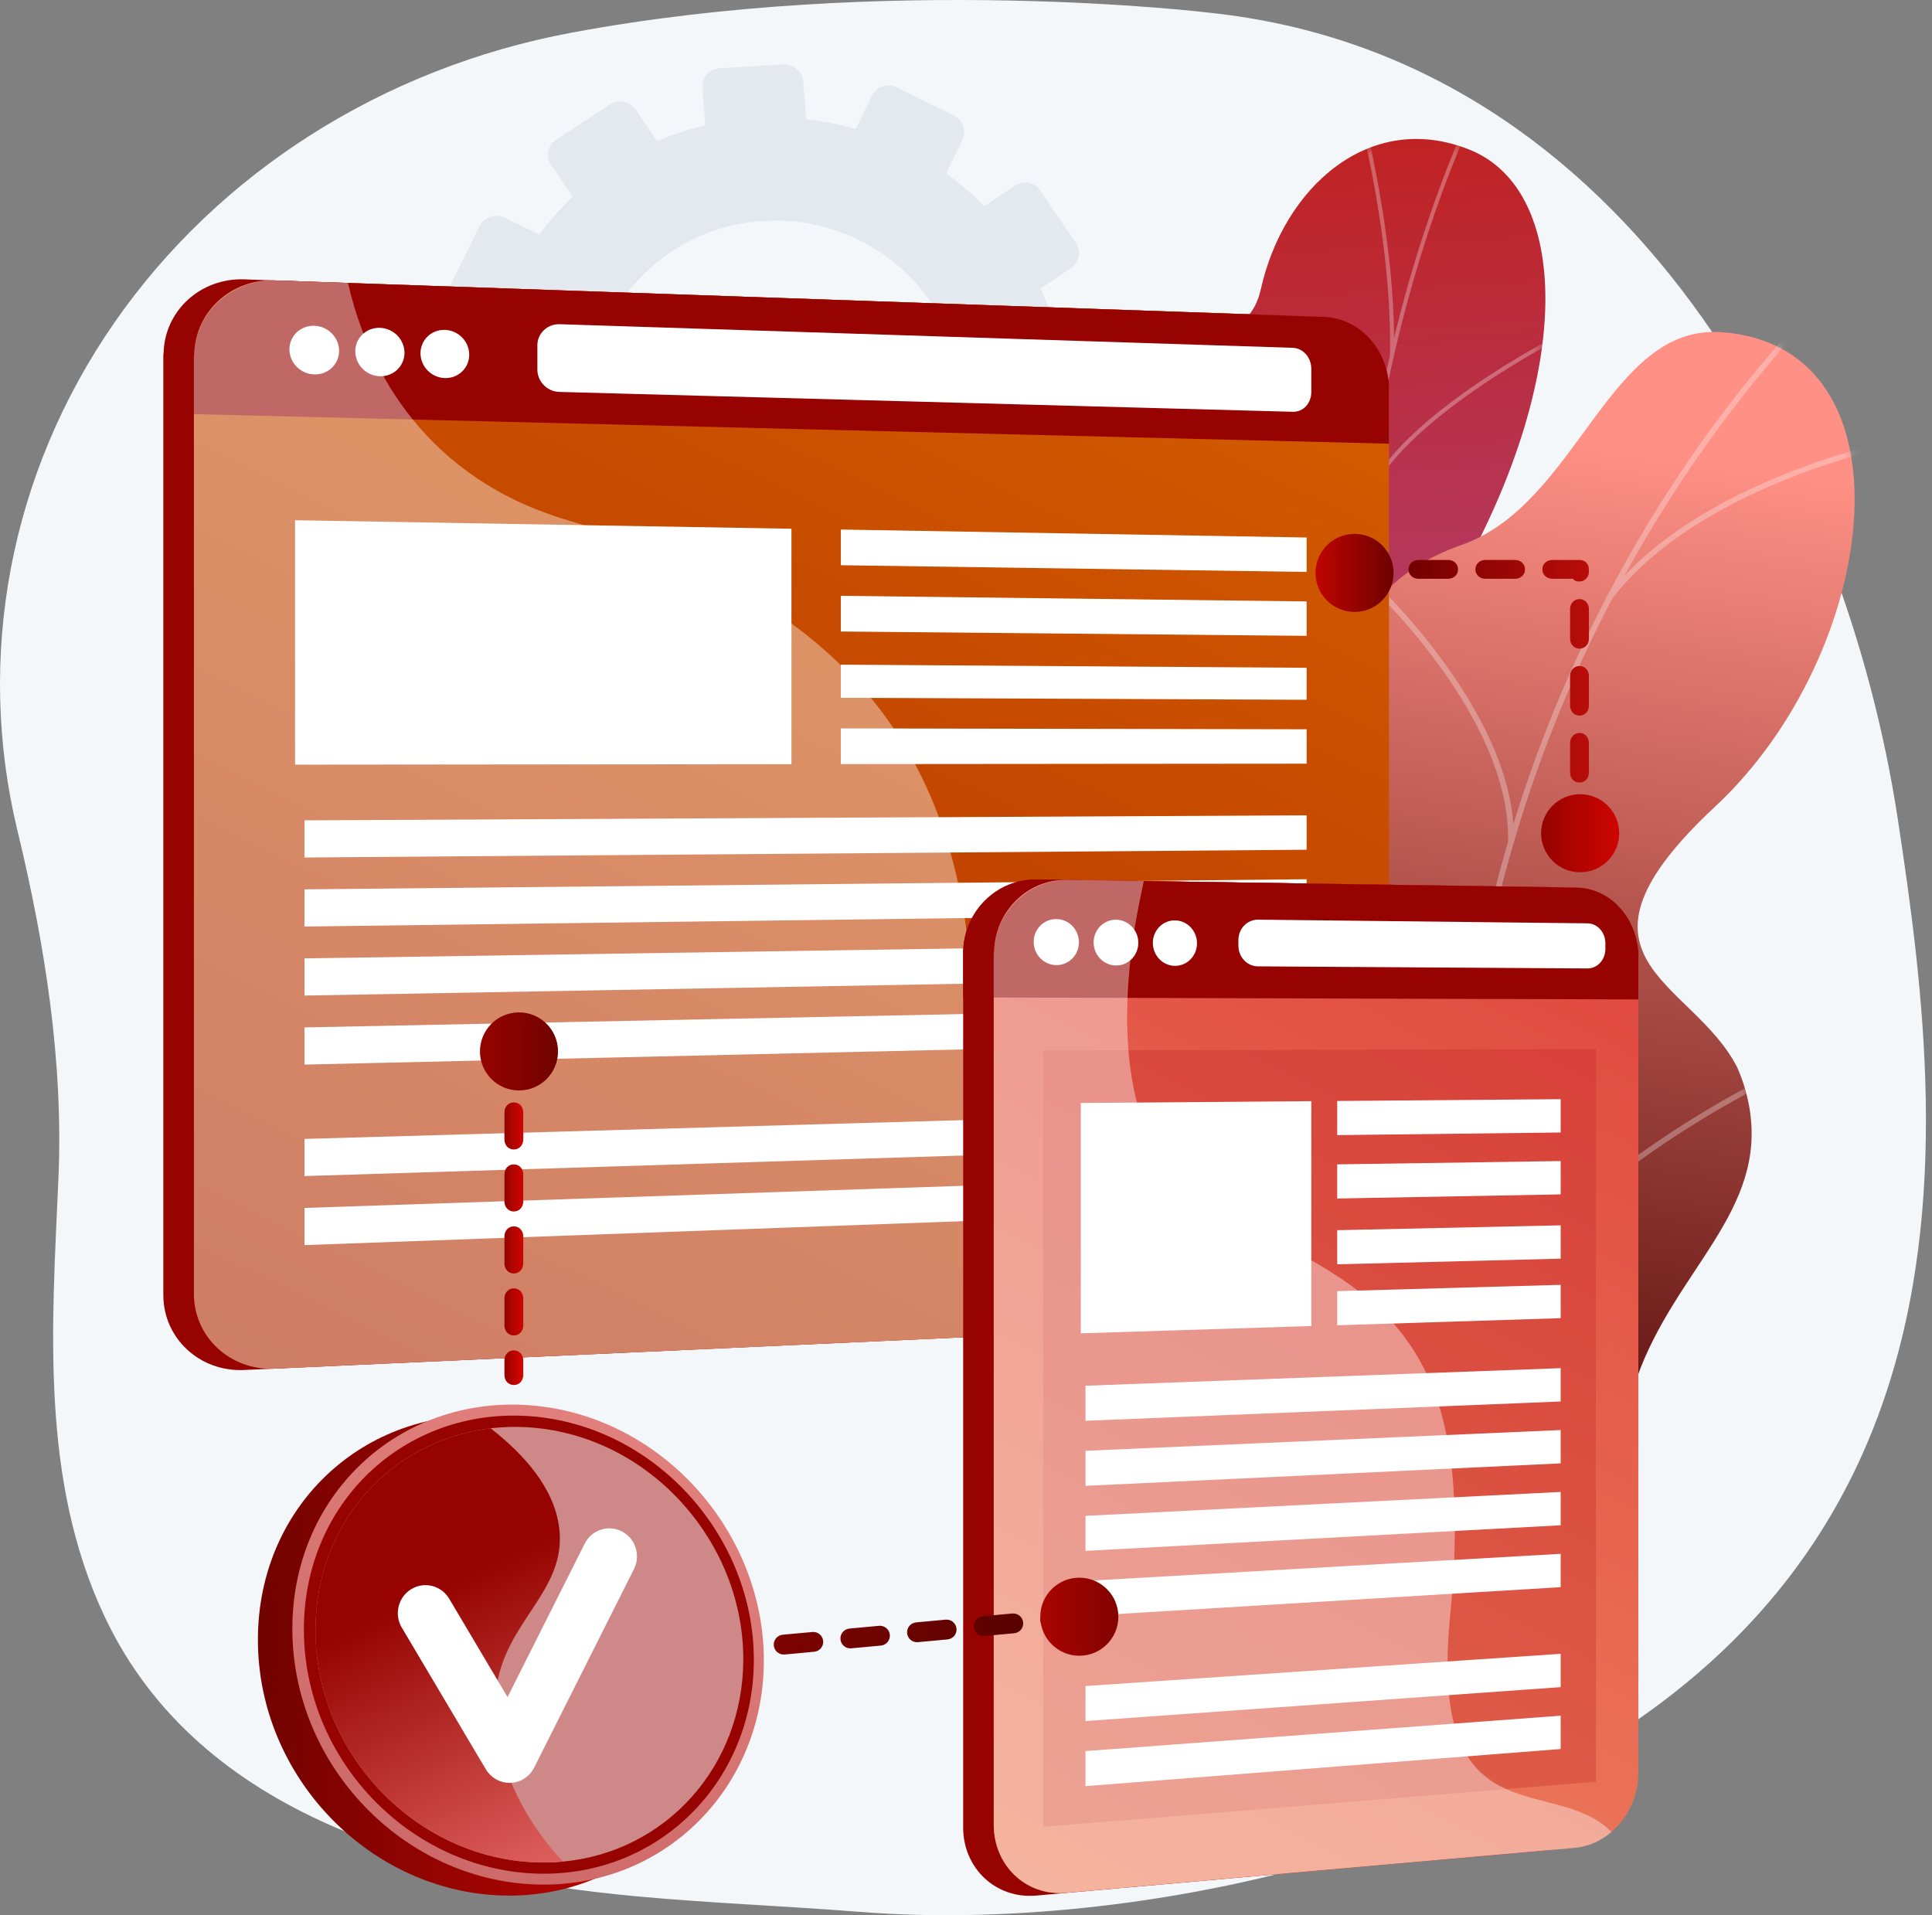 <svg width="230" height="228" viewBox="0 0 230 228" fill="none" xmlns="http://www.w3.org/2000/svg">
<rect x="0" y="0" width="230" height="228" fill="#808080" stroke="none"/>
<g id="Illustration">
<g id="Group">
<path id="Vector" d="M225.907 97.386C219.692 56.709 194.213 6.735 143.875 1.504C143.875 1.504 105.657 -3.144 67.981 3.901C45.621 8.083 26.015 20.53 13.608 38.421C1.202 56.311 -2.942 78.126 2.087 98.924C5.354 112.432 7.561 126.412 6.955 140.292C6.191 157.798 4.753 176.204 12.491 192.528C23.83 216.446 51.496 223.491 75.636 225.738C84.531 226.566 93.46 226.9 102.364 227.604C119.444 228.954 138.599 226.769 155.061 222.322C238.957 199.659 232.121 138.063 225.907 97.386Z" fill="#F4F7FA"/>
<path id="Vector_2" opacity="0.3" d="M130.237 39.681L125.869 39.976C125.368 38.027 124.709 36.144 123.892 34.349L127.516 31.917C128.505 31.253 128.759 29.911 128.083 28.917L123.857 22.698C123.18 21.703 121.828 21.432 120.836 22.094L117.163 24.545C115.769 23.116 114.254 21.806 112.633 20.632L114.57 16.656C115.092 15.583 114.635 14.281 113.549 13.747L106.744 10.398C105.653 9.862 104.344 10.297 103.819 11.371L101.869 15.36C99.961 14.805 97.988 14.416 95.968 14.192L95.629 9.719C95.537 8.518 94.48 7.602 93.267 7.674L85.66 8.122C84.441 8.194 83.527 9.229 83.618 10.433L83.959 14.92C81.978 15.388 80.064 16.016 78.239 16.802L75.673 13.061C74.981 12.052 73.597 11.775 72.581 12.443L66.215 16.623C65.195 17.293 64.931 18.656 65.626 19.666L68.2 23.407C66.738 24.788 65.403 26.295 64.206 27.908L60.087 25.918C58.972 25.379 57.631 25.825 57.093 26.914L53.723 33.732C53.184 34.824 53.653 36.144 54.771 36.681L58.86 38.643C58.302 40.559 57.92 42.543 57.708 44.574L53.181 44.879C51.942 44.963 51.012 46.015 51.104 47.23L51.681 54.828C51.773 56.042 52.852 56.956 54.091 56.869L58.581 56.553C59.088 58.546 59.761 60.468 60.596 62.299L56.903 64.764C55.877 65.449 55.612 66.82 56.31 67.826L60.675 74.111C61.372 75.115 62.766 75.372 63.788 74.686L67.453 72.227C68.891 73.683 70.457 75.01 72.129 76.195L70.213 80.114C69.678 81.209 70.145 82.521 71.255 83.044L78.186 86.308C79.293 86.829 80.621 86.365 81.153 85.272L83.043 81.39C84.999 81.932 87.021 82.297 89.086 82.492L89.412 86.783C89.503 87.987 90.565 88.886 91.782 88.79L99.377 88.191C100.589 88.095 101.497 87.044 101.405 85.843L101.081 81.565C103.079 81.058 105.005 80.39 106.836 79.561L109.261 83.084C109.942 84.075 111.304 84.327 112.302 83.646L118.531 79.399C119.525 78.721 119.781 77.37 119.102 76.381L116.67 72.836C118.11 71.431 119.425 69.905 120.595 68.274L124.482 70.139C125.563 70.659 126.861 70.205 127.38 69.127L130.624 62.394C131.142 61.318 130.688 60.024 129.609 59.503L125.715 57.622C126.245 55.723 126.607 53.76 126.798 51.751L131.13 51.446C132.322 51.362 133.215 50.329 133.125 49.138L132.559 41.691C132.469 40.501 131.43 39.601 130.237 39.681ZM90.864 26.3C103.105 25.523 113.718 34.688 114.635 46.768C115.552 58.847 106.433 69.373 94.201 70.283C81.895 71.198 71.114 62.045 70.187 49.833C69.26 37.62 78.548 27.082 90.864 26.3Z" fill="#BFC8D6"/>
<g id="Group_2">
<g id="Group_3">
<path id="Vector_3" d="M185.593 150.762C191.635 154.933 192.083 162.039 191.602 167.232C190.979 167.563 190.705 167.912 190.153 168.384C185.166 172.643 182.131 173.397 176.553 176.819C175.352 177.556 171.171 178.645 169.434 178.981L166.185 179.555C166.185 179.555 153.559 168.323 159.12 160.477C164.681 152.631 154.043 140.442 149.203 133.29C146.231 128.899 146.279 125.938 145.446 124.149C136.628 105.211 128.162 102.759 129.077 94.839C130.088 86.096 140.694 86.583 142.296 77.13C144.105 66.456 131.795 58.669 135.764 48.951C136.444 47.285 137.189 45.591 138.896 43.903C143.111 39.737 148.75 40.461 150.101 34.418C152.816 22.27 163.091 13.037 174.986 17.837C186.727 22.574 187.578 43.81 173.904 68.405C166.174 87.005 167.84 90.487 173.536 98.107C177.525 103.444 191.878 115.272 186.723 125.702C181.568 136.132 178.686 145.993 185.593 150.762Z" fill="url(#paint0_linear_2171_28948)"/>
<g id="Group_4" opacity="0.3">
<g id="Clip path group">
<mask id="mask0_2171_28948" style="mask-type:luminance" maskUnits="userSpaceOnUse" x="135" y="16" width="57" height="164">
<g id="SVGID_00000003075607888048033910000009893870671518820534_">
<path id="Vector_4" d="M190.504 173.816L166.931 179.813C166.931 179.813 153.559 168.323 159.12 160.477C164.681 152.631 154.043 140.442 149.203 133.29C136.071 113.886 161.056 103.177 146.365 76.883C142.457 69.89 132.455 57.887 135.764 48.951C139.534 38.77 148.363 42.19 150.101 34.418C152.816 22.27 163.091 13.037 174.986 17.837C186.727 22.574 187.578 43.81 173.904 68.405C166.174 87.005 167.84 90.487 173.536 98.107C177.526 103.444 191.878 115.272 186.723 125.702C181.568 136.132 178.686 145.993 185.593 150.762C196.103 158.018 190.504 173.816 190.504 173.816Z" fill="white"/>
</g>
</mask>
<g mask="url(#mask0_2171_28948)">
<g id="Group_5">
<path id="Vector_5" d="M179.689 175.451L179.239 175.624C178.259 173.149 177.304 170.639 176.4 168.166C169.708 149.852 165.108 131.537 162.728 113.728C160.711 98.638 160.256 83.701 161.375 69.33C162.274 57.772 164.193 46.517 167.076 35.877C169.103 28.398 171.582 21.296 174.445 14.771C174.944 13.634 175.521 12.495 176.078 11.393C176.821 9.924 177.59 8.406 178.179 6.882L178.629 7.019C178.031 8.564 177.258 10.093 176.51 11.571C175.955 12.667 175.381 13.801 174.887 14.927C172.033 21.431 169.561 28.511 167.54 35.97C164.664 46.584 162.75 57.812 161.852 69.342C160.736 83.684 161.19 98.592 163.203 113.653C165.58 131.431 170.173 149.717 176.854 168.003C177.756 170.473 178.71 172.979 179.689 175.451Z" fill="#FCFDFE"/>
<path id="Vector_6" d="M161.259 86.845L160.78 86.882C160.045 67.621 137.508 43.141 137.281 42.896L137.648 42.592C137.876 42.838 160.518 67.43 161.259 86.845Z" fill="#FCFDFE"/>
<path id="Vector_7" d="M168.354 140.342L167.88 140.43C165.747 127.465 183.268 107.407 183.445 107.206L183.809 107.484C183.633 107.684 166.254 127.579 168.354 140.342Z" fill="#FCFDFE"/>
<path id="Vector_8" d="M170.247 147.571L169.793 147.736C166.817 139.705 158.115 130.441 145.29 121.652C144.645 121.21 144.645 121.21 144.615 121.131L145.066 120.961L144.84 121.046L145.019 120.89C145.058 120.924 145.301 121.091 145.584 121.284C158.481 130.123 167.24 139.459 170.247 147.571Z" fill="#FCFDFE"/>
<path id="Vector_9" d="M177.97 170.907L177.491 170.945C177.089 161.473 188.389 151.728 188.503 151.63L188.816 151.958C188.704 152.053 177.577 161.652 177.97 170.907Z" fill="#FCFDFE"/>
<path id="Vector_10" d="M179.062 175.819C173.821 170.172 166.613 165.828 157.028 162.539L157.21 162.115C166.869 165.429 174.137 169.812 179.429 175.515L179.062 175.819Z" fill="#FCFDFE"/>
<path id="Vector_11" d="M165.95 42.258L165.471 42.27C165.699 31.513 163.285 20.274 162.492 16.581C162.3 15.688 162.233 15.373 162.231 15.258L162.71 15.228C162.713 15.316 162.823 15.826 162.962 16.474C163.758 20.178 166.179 31.453 165.95 42.258Z" fill="#FCFDFE"/>
<path id="Vector_12" d="M162.825 59.812L162.37 59.691C165.737 49.977 184.951 40.158 185.767 39.745L185.979 40.139C185.781 40.239 166.129 50.28 162.825 59.812Z" fill="#FCFDFE"/>
</g>
</g>
</g>
</g>
</g>
<path id="Vector_13" d="M190.135 176.322C188.814 176.693 188.49 190.076 181.343 183.332C179.558 181.647 175.497 174.925 166.066 178.519C164.236 179.217 162.405 179.915 160.575 180.612C157.312 177.216 154.865 173.411 159.682 169.548C167.163 163.549 161.18 149.362 156.651 145.361C151.046 140.409 138.25 128.616 149.668 119.173C159.172 111.311 166.934 108.039 161.895 94.494C156.856 80.949 160.917 69.458 174.026 64.858C187.82 60.017 191.461 38.572 204.931 39.546C228.403 41.244 223.823 77.712 204.21 95.995C184.597 114.277 201.438 116.526 206.817 127.08C207.261 128.088 207.871 129.685 208.234 131.707C210.465 144.155 199.43 151.122 194.876 164.009C188.664 181.585 192.361 175.698 190.135 176.322Z" fill="url(#paint1_linear_2171_28948)"/>
<g id="Group_6" opacity="0.3">
<g id="Clip path group_2">
<mask id="mask1_2171_28948" style="mask-type:luminance" maskUnits="userSpaceOnUse" x="145" y="39" width="76" height="145">
<g id="SVGID_00000101807726472644100360000003543226631064390053_">
<path id="Vector_14" d="M192.325 171.23L162.964 183.365C159.578 180.166 154.302 173.863 159.682 169.548C167.163 163.549 161.18 149.362 156.651 145.361C151.046 140.409 138.25 128.616 149.668 119.173C159.172 111.311 166.934 108.039 161.895 94.494C156.856 80.949 160.917 69.458 174.026 64.858C187.82 60.017 191.461 38.572 204.931 39.546C228.403 41.244 223.823 77.712 204.21 95.994C184.596 114.277 201.438 116.525 206.817 127.08C214.161 141.49 191.518 147.304 188.451 155.477C186.046 161.884 189.618 167.818 192.325 171.23Z" fill="white"/>
</g>
</mask>
<g mask="url(#mask1_2171_28948)">
<g id="Group_7">
<path id="Vector_15" d="M176.638 172.603L175.964 172.746C166.545 126.144 181.08 74.713 213.897 38.524L214.411 38.942C181.731 74.978 167.258 126.194 176.638 172.603Z" fill="#FCFDFE"/>
<path id="Vector_16" d="M173.803 146.709L173.168 146.975C165.716 129.83 144.286 122.998 144.07 122.931L144.301 122.309C144.52 122.377 166.234 129.294 173.803 146.709Z" fill="#FCFDFE"/>
<path id="Vector_17" d="M175.152 163.978L174.47 163.929C176.605 144.957 209.278 128.735 209.608 128.574L209.907 129.153C209.581 129.313 177.247 145.368 175.152 163.978Z" fill="#FCFDFE"/>
<path id="Vector_18" d="M180.217 100.137L179.531 100.143C179.873 85.05 162.625 69.259 162.451 69.101L162.931 68.621C163.108 68.781 180.566 84.765 180.217 100.137Z" fill="#FCFDFE"/>
<path id="Vector_19" d="M191.725 71.531L191.171 71.162C201.842 56.977 225.884 52.294 226.126 52.249L226.239 52.889C226 52.934 202.229 57.567 191.725 71.531Z" fill="#FCFDFE"/>
</g>
</g>
</g>
</g>
</g>
<g id="Group_8">
<path id="Vector_20" d="M162.292 45.739C161.995 41.338 158.721 37.763 154.471 37.615L154.291 37.608L29.297 33.265L29.073 33.257C23.884 33.077 19.609 36.975 19.476 42.009C19.474 42.089 19.444 42.169 19.444 42.249V49.357V154.17C19.444 159.32 23.774 163.335 29.045 163.095L154.238 157.401C158.697 157.198 162.272 153.19 162.272 148.493V52.878V46.394C162.271 46.173 162.308 45.956 162.292 45.739Z" fill="url(#paint2_linear_2171_28948)"/>
<g id="Group_9">
<g id="Group_10">
<g id="Group_11">
<path id="Vector_21" d="M165.352 46.483V148.385C165.352 153.073 161.808 157.065 157.366 157.267L32.662 162.936C27.413 163.174 23.085 159.171 23.085 154.032V42.354C23.085 42.274 23.125 42.195 23.128 42.115C23.26 37.092 27.517 33.203 32.684 33.383L157.38 37.715C161.613 37.862 165.041 41.436 165.354 45.829C165.37 46.046 165.352 46.263 165.352 46.483Z" fill="url(#paint3_linear_2171_28948)"/>
<path id="Vector_22" d="M165.352 46.483V52.821L23.085 49.3V42.354C23.085 42.274 23.125 42.195 23.128 42.115C23.267 37.092 27.744 33.211 32.909 33.391L157.572 37.722C161.804 37.869 165.058 41.437 165.354 45.829C165.37 46.046 165.352 46.263 165.352 46.483Z" fill="url(#paint4_linear_2171_28948)"/>
<g id="Group_12">
<path id="Vector_23" d="M156.11 46.645C156.11 47.993 155.177 49.058 153.899 49.023L66.573 46.657C65.139 46.618 63.973 45.426 63.973 43.995V41.103C63.973 39.672 65.19 38.548 66.624 38.595L153.875 41.406C155.153 41.447 156.11 42.574 156.11 43.922V46.645Z" fill="white"/>
<g id="Group_13">
<path id="Vector_24" d="M40.37 41.766C40.37 43.362 39.05 44.62 37.418 44.574C35.783 44.529 34.455 43.193 34.455 41.59C34.455 39.987 35.783 38.73 37.418 38.782C39.05 38.833 40.37 40.169 40.37 41.766Z" fill="white"/>
<path id="Vector_25" d="M48.153 41.996C48.153 43.586 46.845 44.837 45.229 44.792C43.61 44.747 42.295 43.417 42.295 41.823C42.295 40.228 43.61 38.976 45.229 39.027C46.845 39.078 48.153 40.408 48.153 41.996Z" fill="white"/>
<path id="Vector_26" d="M55.86 42.226C55.86 43.807 54.565 45.053 52.965 45.008C51.361 44.963 50.059 43.641 50.059 42.053C50.059 40.466 51.361 39.221 52.965 39.271C54.565 39.322 55.86 40.644 55.86 42.226Z" fill="white"/>
</g>
</g>
</g>
<g id="Group_14">
<path id="Vector_27" d="M94.219 90.976L35.127 91.031V61.934L94.219 62.946V90.976Z" fill="white"/>
<path id="Vector_28" d="M155.55 68.087L100.1 67.289V63.04L155.55 63.99V68.087Z" fill="white"/>
<path id="Vector_29" d="M155.55 75.697L100.1 75.18V70.931L155.55 71.599V75.697Z" fill="white"/>
<path id="Vector_30" d="M155.55 83.306L100.1 83.072V79.126L155.55 79.501V83.306Z" fill="white"/>
<path id="Vector_31" d="M155.55 90.915L100.1 90.963V86.714L155.55 86.818V90.915Z" fill="white"/>
<path id="Vector_32" d="M155.55 101.159L36.248 102.084V97.66L155.55 97.062V101.159Z" fill="white"/>
<path id="Vector_33" d="M155.55 108.769L36.248 110.301V105.877L155.55 104.671V108.769Z" fill="white"/>
<path id="Vector_34" d="M155.55 116.378L36.248 118.518V114.094L155.55 112.281V116.378Z" fill="white"/>
<path id="Vector_35" d="M155.55 123.988L36.248 126.736V122.311L155.55 119.89V123.988Z" fill="white"/>
<path id="Vector_36" d="M155.55 136.28L36.248 140.009V135.585L155.55 132.182V136.28Z" fill="white"/>
<path id="Vector_37" d="M155.55 143.889L36.248 148.227V143.802L155.55 139.792V143.889Z" fill="white"/>
</g>
</g>
<path id="Vector_38" opacity="0.4" d="M165.352 143.605V148.384C165.352 153.073 161.808 157.065 157.366 157.267L32.662 162.936C27.413 163.174 23.085 159.17 23.085 154.032V42.354C23.085 42.274 23.125 42.195 23.128 42.115C23.26 37.092 27.517 33.203 32.684 33.382L41.425 33.686C41.846 35.527 42.442 37.572 43.268 39.706C43.909 41.36 44.693 43.065 45.648 44.773C46.65 46.565 47.843 48.36 49.26 50.09C53.294 55.019 59.134 59.433 67.566 61.929C68.358 62.162 69.147 62.404 69.931 62.65C78.819 65.448 87.21 69.091 94.313 74.298C96.289 75.745 98.166 77.315 99.927 79.022C101.287 80.341 102.579 81.742 103.792 83.23C104.723 84.37 105.61 85.566 106.449 86.814C107.342 88.15 108.183 89.549 108.963 91.016C110.011 92.982 110.953 95.074 111.776 97.297C112.275 98.641 112.732 100.033 113.142 101.476C113.471 102.627 113.771 103.808 114.039 105.025C114.34 106.373 114.602 107.765 114.828 109.198C115.021 110.419 115.186 111.67 115.32 112.954C115.466 114.308 115.577 115.7 115.655 117.128C115.721 118.286 115.764 119.468 115.784 120.677C115.809 122.037 115.803 123.43 115.768 124.856C115.756 125.408 115.74 125.966 115.717 126.529C115.616 129.156 115.793 131.435 116.215 133.409C116.547 134.972 117.034 136.342 117.659 137.541C118.368 138.904 119.251 140.047 120.289 141C122.549 143.079 125.497 144.257 128.938 144.854C139.262 146.646 153.87 143.246 165.352 143.605Z" fill="white"/>
</g>
</g>
<g id="Group_15">
<g id="Group_16">
<g id="Group_17">
<path id="Vector_39" d="M191.677 114.09V211.326C191.677 214.127 190.472 216.731 188.482 218.392C187.24 219.432 185.83 220.129 184.193 220.274L123.348 225.664C118.573 226.087 114.663 222.429 114.663 217.565V113.514C114.663 113.438 114.663 113.293 114.665 113.218C114.786 108.46 118.668 104.626 123.368 104.697L184.196 105.61C188.253 105.67 191.456 109.136 191.756 113.389C191.771 113.599 191.677 113.876 191.677 114.09Z" fill="url(#paint5_linear_2171_28948)"/>
<path id="Vector_40" d="M191.677 114.09V118.974L114.663 118.74V113.514C114.663 113.438 114.663 113.294 114.665 113.218C114.792 108.46 118.875 104.629 123.573 104.7L184.38 105.612C188.435 105.673 191.472 109.136 191.756 113.389C191.771 113.599 191.677 113.876 191.677 114.09Z" fill="url(#paint6_linear_2171_28948)"/>
<path id="Vector_41" d="M188.037 112.924C188.037 114.228 187.068 115.278 185.852 115.27L146.405 115.024C145.097 115.015 144.068 113.911 144.068 112.555V111.876C144.068 110.52 145.104 109.432 146.411 109.447L185.865 109.887C187.081 109.9 188.037 110.968 188.037 112.271L188.037 112.924Z" fill="url(#paint7_linear_2171_28948)"/>
<g id="Group_18">
<path id="Vector_42" d="M124.773 112.145C124.773 113.659 123.564 114.88 122.069 114.87C120.57 114.861 119.353 113.62 119.353 112.098C119.353 110.576 120.57 109.356 122.069 109.372C123.564 109.389 124.773 110.63 124.773 112.145Z" fill="url(#paint8_linear_2171_28948)"/>
<path id="Vector_43" d="M131.889 112.206C131.889 113.712 130.694 114.925 129.218 114.915C127.737 114.906 126.534 113.672 126.534 112.16C126.534 110.647 127.737 109.435 129.218 109.451C130.694 109.467 131.889 110.7 131.889 112.206Z" fill="url(#paint9_linear_2171_28948)"/>
<path id="Vector_44" d="M138.918 112.267C138.918 113.763 137.738 114.969 136.28 114.96C134.817 114.95 133.629 113.724 133.629 112.221C133.629 110.718 134.817 109.512 136.28 109.528C137.738 109.544 138.918 110.77 138.918 112.267Z" fill="url(#paint10_linear_2171_28948)"/>
</g>
</g>
<path id="Vector_45" opacity="0.3" d="M186.636 212.4L120.824 217.778V125.06L186.636 124.902V212.4Z" fill="url(#paint11_linear_2171_28948)"/>
<g id="Group_19">
<path id="Vector_46" d="M153.31 157.956L125.584 158.828V131.328L153.31 131.113V157.956Z" fill="url(#paint12_linear_2171_28948)"/>
<path id="Vector_47" d="M182.435 134.864L155.27 135.172V131.095L182.435 130.884V134.864Z" fill="url(#paint13_linear_2171_28948)"/>
<path id="Vector_48" d="M182.435 142.255L155.27 142.743V138.666L182.435 138.275V142.255Z" fill="url(#paint14_linear_2171_28948)"/>
<path id="Vector_49" d="M182.435 149.931L155.27 150.605V146.529L182.435 145.951V149.931Z" fill="url(#paint15_linear_2171_28948)"/>
<path id="Vector_50" d="M182.435 157.038L155.27 157.885V153.809L182.435 153.058V157.038Z" fill="url(#paint16_linear_2171_28948)"/>
<path id="Vector_51" d="M182.436 166.987L125.865 169.278V165.094L182.436 163.008V166.987Z" fill="url(#paint17_linear_2171_28948)"/>
<path id="Vector_52" d="M182.436 174.379L125.865 177.048V172.864L182.436 170.399V174.379Z" fill="url(#paint18_linear_2171_28948)"/>
<path id="Vector_53" d="M182.436 181.77L125.865 184.818V180.634L182.436 177.79V181.77Z" fill="url(#paint19_linear_2171_28948)"/>
<path id="Vector_54" d="M182.436 189.161L125.865 192.587V188.404L182.436 185.181V189.161Z" fill="url(#paint20_linear_2171_28948)"/>
<path id="Vector_55" d="M182.436 201.1L125.865 205.139V200.955L182.436 197.121V201.1Z" fill="url(#paint21_linear_2171_28948)"/>
<path id="Vector_56" d="M182.436 208.492L125.865 212.908V208.725L182.436 204.512V208.492Z" fill="url(#paint22_linear_2171_28948)"/>
</g>
</g>
<g id="Group_20">
<g id="Group_21">
<path id="Vector_57" d="M195.038 114.113V211.042C195.038 213.835 193.79 216.44 191.813 218.096C190.578 219.132 189.094 219.837 187.466 219.981L126.89 225.338C122.145 225.759 118.303 222.099 118.303 217.25V113.542C118.303 113.467 118.35 113.322 118.352 113.247C118.472 108.504 122.317 104.682 126.988 104.752L187.472 105.659C191.505 105.72 194.754 109.174 195.052 113.415C195.066 113.624 195.038 113.9 195.038 114.113Z" fill="url(#paint23_linear_2171_28948)"/>
<path id="Vector_58" d="M195.038 114.113V118.982L118.303 118.752V113.542C118.303 113.467 118.35 113.322 118.352 113.247C118.478 108.504 122.523 104.685 127.192 104.755L187.655 105.662C191.687 105.722 194.77 109.174 195.052 113.414C195.066 113.624 195.038 113.9 195.038 114.113Z" fill="url(#paint24_linear_2171_28948)"/>
<path id="Vector_59" d="M191.117 112.952C191.117 114.252 190.188 115.299 188.978 115.291L149.753 115.043C148.454 115.035 147.429 113.931 147.429 112.579V111.902C147.429 110.55 148.48 109.468 149.78 109.482L188.981 109.921C190.19 109.935 191.117 111 191.117 112.3V112.952Z" fill="white"/>
<g id="Group_22">
<path id="Vector_60" d="M128.443 112.176C128.443 113.686 127.242 114.903 125.756 114.894C124.267 114.884 123.057 113.647 123.057 112.13C123.057 110.613 124.267 109.396 125.756 109.413C127.242 109.429 128.443 110.666 128.443 112.176Z" fill="white"/>
<path id="Vector_61" d="M135.515 112.237C135.515 113.738 134.328 114.947 132.86 114.938C131.389 114.929 130.194 113.699 130.194 112.191C130.194 110.684 131.389 109.474 132.86 109.491C134.328 109.507 135.515 110.736 135.515 112.237Z" fill="white"/>
<path id="Vector_62" d="M142.501 112.297C142.501 113.789 141.328 114.991 139.878 114.982C138.425 114.973 137.244 113.751 137.244 112.252C137.244 110.753 138.425 109.552 139.878 109.568C141.328 109.583 142.501 110.806 142.501 112.297Z" fill="white"/>
</g>
</g>
<path id="Vector_63" opacity="0.3" d="M189.997 212.112L124.184 217.487V125.052L189.997 124.891V212.112Z" fill="url(#paint25_linear_2171_28948)"/>
<g id="Group_23">
<path id="Vector_64" d="M156.11 157.859L128.665 158.73V131.308L156.11 131.089V157.859Z" fill="white"/>
<path id="Vector_65" d="M185.796 134.821L159.191 135.132V131.069L185.796 130.854V134.821Z" fill="white"/>
<path id="Vector_66" d="M185.796 142.189L159.191 142.679V138.615L185.796 138.222V142.189Z" fill="white"/>
<path id="Vector_67" d="M185.796 149.84L159.191 150.515V146.452L185.796 145.873V149.84Z" fill="white"/>
<path id="Vector_68" d="M185.796 156.925L159.191 157.771V153.708L185.796 152.957V156.925Z" fill="white"/>
<path id="Vector_69" d="M185.796 166.843L129.225 169.139V164.968L185.796 162.875V166.843Z" fill="white"/>
<path id="Vector_70" d="M185.796 174.21L129.225 176.884V172.714L185.796 170.243V174.21Z" fill="white"/>
<path id="Vector_71" d="M185.796 181.578L129.225 184.63V180.459L185.796 177.611V181.578Z" fill="white"/>
<path id="Vector_72" d="M185.796 188.946L129.225 192.376V188.205L185.796 184.979V188.946Z" fill="white"/>
<path id="Vector_73" d="M185.796 200.848L129.225 204.888V200.718L185.796 196.881V200.848Z" fill="white"/>
<path id="Vector_74" d="M185.796 208.215L129.225 212.634V208.463L185.796 204.248V208.215Z" fill="white"/>
</g>
</g>
<path id="Vector_75" opacity="0.4" d="M191.857 218.096C190.621 219.132 189.115 219.837 187.487 219.981L126.901 225.338C122.156 225.759 118.303 222.099 118.303 217.25V113.542C118.303 113.467 118.35 113.322 118.352 113.247C118.472 108.504 122.317 104.682 126.988 104.752L136.167 104.89C135.801 106.662 135.403 108.454 135.054 110.641C134.873 111.777 134.711 113.017 134.573 114.269C134.412 115.72 134.293 117.253 134.228 118.804C134.148 120.832 134.167 122.926 134.334 125.001C134.507 127.168 134.841 129.325 135.388 131.391C136.872 137.004 139.919 141.946 145.551 144.666C149.516 146.581 153.163 148.331 156.415 150.206C158.34 151.316 160.13 152.473 161.764 153.738C163.3 154.922 164.701 156.205 165.955 157.633C167.46 159.349 168.756 161.277 169.817 163.51C170.396 164.727 170.905 166.034 171.339 167.447C171.667 168.506 171.952 169.621 172.192 170.804C172.449 172.048 172.657 173.366 172.815 174.765C172.947 175.901 173.043 177.093 173.107 178.339C173.171 179.606 173.201 180.932 173.193 182.321C173.189 183.412 173.163 184.544 173.114 185.714C173.06 186.997 172.977 188.33 172.87 189.716C172.802 190.566 172.725 191.436 172.637 192.327C172.431 194.39 172.332 196.252 172.326 197.928C172.318 199.388 172.383 200.708 172.509 201.904C172.64 203.149 172.84 204.259 173.099 205.251C173.503 206.807 174.055 208.072 174.717 209.112C175.915 210.993 177.478 212.15 179.206 212.94C183.394 214.858 188.541 214.726 191.857 218.096Z" fill="white"/>
</g>
<g id="Group_24">
<g id="Group_25">
<path id="Vector_76" d="M86.833 198.989C86.833 214.175 74.958 226.121 59.782 225.655C43.987 225.17 30.703 211.529 30.703 195.205C30.703 178.881 43.987 167.031 59.782 168.676C74.958 170.256 86.833 183.803 86.833 198.989Z" fill="url(#paint26_linear_2171_28948)"/>
<path id="Vector_77" d="M90.934 197.679C90.934 212.865 79.059 224.811 63.883 224.345C48.088 223.86 34.804 210.219 34.804 193.895C34.804 177.571 48.088 165.721 63.883 167.366C79.059 168.946 90.934 182.493 90.934 197.679Z" fill="url(#paint27_linear_2171_28948)"/>
<path id="Vector_78" d="M89.743 197.599C89.743 212.116 78.381 223.517 63.883 223.047C48.821 222.559 36.176 209.541 36.176 193.988C36.176 178.434 48.821 167.121 63.883 168.664C78.381 170.149 89.743 183.082 89.743 197.599Z" fill="url(#paint28_linear_2171_28948)"/>
<path id="Vector_79" opacity="0.53" d="M88.488 197.514C88.488 210.262 79.276 220.474 67.023 221.618C65.994 221.715 64.939 221.747 63.87 221.712C49.559 221.231 37.557 208.852 37.557 194.081C37.557 181.237 46.632 171.426 58.411 170.038C60.176 169.83 62.005 169.809 63.87 169.999C77.662 171.394 88.488 183.694 88.488 197.514Z" fill="white"/>
<path id="Vector_80" d="M67.023 221.619C65.994 221.715 64.939 221.748 63.87 221.712C49.559 221.231 37.557 208.853 37.557 194.082C37.557 181.237 46.632 171.427 58.411 170.039C62.389 173.145 65.951 177.119 66.564 181.829C67.565 189.505 59.896 193.038 59.05 201.381C58.354 208.264 61.65 215.933 67.023 221.619Z" fill="url(#paint29_linear_2171_28948)"/>
</g>
<path id="Vector_81" d="M60.659 212.246C59.506 212.246 58.434 211.634 57.837 210.629L47.83 193.759C46.894 192.18 47.398 190.131 48.957 189.183C50.516 188.235 52.539 188.745 53.475 190.324L60.422 202.035L69.605 183.767C70.43 182.126 72.413 181.473 74.033 182.308C75.654 183.144 76.299 185.152 75.474 186.793L63.594 210.424C63.051 211.505 61.971 212.202 60.775 212.244C60.736 212.245 60.698 212.246 60.659 212.246Z" fill="white"/>
</g>
<g id="Group_26">
<g id="Group_27">
<path id="Vector_82" d="M61.172 164.885C60.52 164.885 60.052 164.356 60.052 163.704V161.933C60.052 161.281 60.52 160.752 61.172 160.752C61.824 160.752 62.292 161.281 62.292 161.933V163.704C62.292 164.356 61.824 164.885 61.172 164.885Z" fill="url(#paint30_linear_2171_28948)"/>
</g>
<g id="Group_28">
<path id="Vector_83" d="M61.172 158.982C60.52 158.982 60.052 158.453 60.052 157.801V154.554C60.052 153.902 60.52 153.374 61.172 153.374C61.824 153.374 62.292 153.902 62.292 154.554V157.801C62.292 158.453 61.824 158.982 61.172 158.982ZM61.172 151.603C60.52 151.603 60.052 151.074 60.052 150.422V147.175C60.052 146.523 60.52 145.995 61.172 145.995C61.824 145.995 62.292 146.523 62.292 147.175V150.422C62.292 151.074 61.824 151.603 61.172 151.603ZM61.172 144.224C60.52 144.224 60.052 143.695 60.052 143.043V139.796C60.052 139.144 60.52 138.616 61.172 138.616C61.824 138.616 62.292 139.144 62.292 139.796V143.043C62.292 143.695 61.824 144.224 61.172 144.224ZM61.172 136.845C60.52 136.845 60.052 136.316 60.052 135.664V132.417C60.052 131.765 60.52 131.237 61.172 131.237C61.824 131.237 62.292 131.765 62.292 132.417V135.664C62.292 136.316 61.824 136.845 61.172 136.845Z" fill="url(#paint31_linear_2171_28948)"/>
</g>
<g id="Group_29">
<path id="Vector_84" d="M61.172 128.58C60.52 128.58 60.052 128.052 60.052 127.4V125.629C60.052 124.977 60.52 124.448 61.172 124.448C61.824 124.448 62.292 124.977 62.292 125.629V127.4C62.292 128.052 61.824 128.58 61.172 128.58Z" fill="url(#paint32_linear_2171_28948)"/>
</g>
</g>
<g id="Group_30">
<path id="Vector_85" d="M93.294 196.967C92.691 196.967 92.176 196.507 92.119 195.895C92.059 195.245 92.537 194.67 93.186 194.61L96.713 194.284C97.359 194.23 97.937 194.701 97.998 195.351C98.058 196 97.58 196.575 96.931 196.635L93.404 196.962C93.367 196.965 93.33 196.967 93.294 196.967ZM101.229 196.233C100.626 196.233 100.112 195.773 100.055 195.161C99.995 194.511 100.473 193.937 101.122 193.876L104.649 193.55C105.3 193.493 105.873 193.968 105.933 194.617C105.993 195.267 105.515 195.841 104.866 195.902L101.339 196.228C101.302 196.231 101.266 196.233 101.229 196.233ZM109.164 195.499C108.561 195.499 108.047 195.039 107.99 194.427C107.93 193.777 108.408 193.203 109.057 193.142L112.584 192.816C113.236 192.762 113.808 193.234 113.869 193.883C113.929 194.533 113.451 195.108 112.802 195.168L109.275 195.494C109.238 195.497 109.201 195.499 109.164 195.499ZM117.1 194.765C116.497 194.765 115.982 194.305 115.926 193.693C115.866 193.044 116.343 192.469 116.993 192.409L120.519 192.083C121.171 192.027 121.743 192.501 121.804 193.15C121.864 193.799 121.386 194.374 120.737 194.434L117.21 194.76C117.173 194.763 117.136 194.765 117.1 194.765ZM125.035 194.031C124.432 194.031 123.918 193.571 123.861 192.959C123.801 192.31 124.279 191.735 124.928 191.675L128.455 191.349C129.107 191.291 129.679 191.767 129.739 192.416C129.799 193.065 129.322 193.64 128.672 193.7L125.145 194.026C125.108 194.029 125.072 194.031 125.035 194.031Z" fill="url(#paint33_linear_2171_28948)"/>
</g>
<g id="Group_31">
<path id="Vector_86" d="M188.037 98.179C187.385 98.179 186.916 97.65 186.916 96.998V96.408C186.916 95.756 187.385 95.227 188.037 95.227C188.689 95.227 189.157 95.756 189.157 96.408V96.998C189.157 97.65 188.689 98.179 188.037 98.179ZM188.037 93.161C187.385 93.161 186.916 92.633 186.916 91.981V88.439C186.916 87.787 187.385 87.258 188.037 87.258C188.689 87.258 189.157 87.787 189.157 88.439V91.981C189.157 92.633 188.689 93.161 188.037 93.161ZM188.037 85.192C187.385 85.192 186.916 84.663 186.916 84.011V80.469C186.916 79.817 187.385 79.289 188.037 79.289C188.689 79.289 189.157 79.817 189.157 80.469V84.011C189.157 84.663 188.689 85.192 188.037 85.192ZM188.037 77.223C187.385 77.223 186.916 76.694 186.916 76.042V72.5C186.916 71.848 187.385 71.32 188.037 71.32C188.689 71.32 189.157 71.848 189.157 72.5V76.042C189.157 76.694 188.689 77.223 188.037 77.223ZM188.009 69.226C187.709 69.226 187.468 69.183 187.26 68.903H184.794C184.142 68.903 183.614 68.434 183.614 67.782C183.614 67.13 184.142 66.662 184.794 66.662H188.041C188.693 66.662 189.157 67.126 189.157 67.778V68.073C189.157 68.725 188.661 69.226 188.009 69.226ZM180.367 68.903H176.825C176.173 68.903 175.644 68.434 175.644 67.782C175.644 67.13 176.173 66.662 176.825 66.662H180.367C181.019 66.662 181.548 67.13 181.548 67.782C181.548 68.434 181.019 68.903 180.367 68.903ZM172.398 68.903H168.856C168.204 68.903 167.675 68.434 167.675 67.782C167.675 67.13 168.204 66.662 168.856 66.662H172.398C173.05 66.662 173.578 67.13 173.578 67.782C173.578 68.434 173.05 68.903 172.398 68.903Z" fill="url(#paint34_linear_2171_28948)"/>
</g>
<path id="Vector_87" d="M61.786 129.817C64.353 129.817 66.433 127.736 66.433 125.169C66.433 122.603 64.353 120.522 61.786 120.522C59.219 120.522 57.138 122.603 57.138 125.169C57.138 127.736 59.219 129.817 61.786 129.817Z" fill="url(#paint35_linear_2171_28948)"/>
<path id="Vector_88" d="M128.491 197.113C131.058 197.113 133.139 195.032 133.139 192.465C133.139 189.899 131.058 187.818 128.491 187.818C125.925 187.818 123.844 189.899 123.844 192.465C123.844 195.032 125.925 197.113 128.491 197.113Z" fill="url(#paint36_linear_2171_28948)"/>
<path id="Vector_89" d="M161.254 72.851C163.821 72.851 165.901 70.77 165.901 68.204C165.901 65.637 163.821 63.556 161.254 63.556C158.687 63.556 156.607 65.637 156.607 68.204C156.607 70.77 158.687 72.851 161.254 72.851Z" fill="url(#paint37_linear_2171_28948)"/>
<path id="Vector_90" d="M188.113 103.843C190.68 103.843 192.761 101.762 192.761 99.195C192.761 96.629 190.68 94.548 188.113 94.548C185.547 94.548 183.466 96.629 183.466 99.195C183.466 101.762 185.547 103.843 188.113 103.843Z" fill="url(#paint38_linear_2171_28948)"/>
</g>
</g>
<defs>
<linearGradient id="paint0_linear_2171_28948" x1="153.191" y1="16.293" x2="166.049" y2="207.191" gradientUnits="userSpaceOnUse">
<stop offset="0.004" stop-color="#C02222"/>
<stop offset="1" stop-color="#9571F6"/>
</linearGradient>
<linearGradient id="paint1_linear_2171_28948" x1="189.231" y1="52.249" x2="169.621" y2="184.302" gradientUnits="userSpaceOnUse">
<stop stop-color="#FF9085"/>
<stop offset="1" stop-color="#4A0000"/>
</linearGradient>
<linearGradient id="paint2_linear_2171_28948" x1="19.444" y1="98.178" x2="162.296" y2="98.178" gradientUnits="userSpaceOnUse">
<stop stop-color="#960300"/>
<stop offset="1" stop-color="#960300"/>
</linearGradient>
<linearGradient id="paint3_linear_2171_28948" x1="153.148" y1="-25.983" x2="6.614" y2="275.967" gradientUnits="userSpaceOnUse">
<stop stop-color="#E07000"/>
<stop offset="0.996" stop-color="#960300"/>
</linearGradient>
<linearGradient id="paint4_linear_2171_28948" x1="23.085" y1="43.103" x2="165.361" y2="43.103" gradientUnits="userSpaceOnUse">
<stop stop-color="#960300"/>
<stop offset="1" stop-color="#960300"/>
</linearGradient>
<linearGradient id="paint5_linear_2171_28948" x1="193.404" y1="83.847" x2="86.077" y2="293.596" gradientUnits="userSpaceOnUse">
<stop stop-color="#960300"/>
<stop offset="0.996" stop-color="#960300"/>
</linearGradient>
<linearGradient id="paint6_linear_2171_28948" x1="114.663" y1="111.837" x2="191.758" y2="111.837" gradientUnits="userSpaceOnUse">
<stop stop-color="#960300"/>
<stop offset="0.996" stop-color="#960300"/>
</linearGradient>
<linearGradient id="paint7_linear_2171_28948" x1="144.068" y1="112.359" x2="188.037" y2="112.359" gradientUnits="userSpaceOnUse">
<stop stop-color="#960300"/>
<stop offset="0.996" stop-color="#960300"/>
</linearGradient>
<linearGradient id="paint8_linear_2171_28948" x1="119.353" y1="112.121" x2="124.773" y2="112.121" gradientUnits="userSpaceOnUse">
<stop stop-color="#960300"/>
<stop offset="0.996" stop-color="#960300"/>
</linearGradient>
<linearGradient id="paint9_linear_2171_28948" x1="126.534" y1="112.183" x2="131.889" y2="112.183" gradientUnits="userSpaceOnUse">
<stop stop-color="#960300"/>
<stop offset="0.996" stop-color="#960300"/>
</linearGradient>
<linearGradient id="paint10_linear_2171_28948" x1="133.629" y1="112.244" x2="138.918" y2="112.244" gradientUnits="userSpaceOnUse">
<stop stop-color="#960300"/>
<stop offset="0.996" stop-color="#960300"/>
</linearGradient>
<linearGradient id="paint11_linear_2171_28948" x1="120.824" y1="171.34" x2="186.636" y2="171.34" gradientUnits="userSpaceOnUse">
<stop stop-color="#960300"/>
<stop offset="0.996" stop-color="#960300"/>
</linearGradient>
<linearGradient id="paint12_linear_2171_28948" x1="125.585" y1="144.97" x2="153.31" y2="144.97" gradientUnits="userSpaceOnUse">
<stop stop-color="#960300"/>
<stop offset="0.996" stop-color="#960300"/>
</linearGradient>
<linearGradient id="paint13_linear_2171_28948" x1="155.27" y1="133.028" x2="182.435" y2="133.028" gradientUnits="userSpaceOnUse">
<stop stop-color="#960300"/>
<stop offset="0.996" stop-color="#960300"/>
</linearGradient>
<linearGradient id="paint14_linear_2171_28948" x1="155.27" y1="140.509" x2="182.435" y2="140.509" gradientUnits="userSpaceOnUse">
<stop stop-color="#960300"/>
<stop offset="0.996" stop-color="#960300"/>
</linearGradient>
<linearGradient id="paint15_linear_2171_28948" x1="155.27" y1="148.278" x2="182.435" y2="148.278" gradientUnits="userSpaceOnUse">
<stop stop-color="#960300"/>
<stop offset="0.996" stop-color="#960300"/>
</linearGradient>
<linearGradient id="paint16_linear_2171_28948" x1="155.27" y1="155.472" x2="182.435" y2="155.472" gradientUnits="userSpaceOnUse">
<stop stop-color="#960300"/>
<stop offset="0.996" stop-color="#960300"/>
</linearGradient>
<linearGradient id="paint17_linear_2171_28948" x1="125.865" y1="166.143" x2="182.436" y2="166.143" gradientUnits="userSpaceOnUse">
<stop stop-color="#960300"/>
<stop offset="0.996" stop-color="#960300"/>
</linearGradient>
<linearGradient id="paint18_linear_2171_28948" x1="125.865" y1="173.723" x2="182.436" y2="173.723" gradientUnits="userSpaceOnUse">
<stop stop-color="#960300"/>
<stop offset="0.996" stop-color="#960300"/>
</linearGradient>
<linearGradient id="paint19_linear_2171_28948" x1="125.865" y1="181.304" x2="182.436" y2="181.304" gradientUnits="userSpaceOnUse">
<stop stop-color="#960300"/>
<stop offset="0.996" stop-color="#960300"/>
</linearGradient>
<linearGradient id="paint20_linear_2171_28948" x1="125.865" y1="188.884" x2="182.436" y2="188.884" gradientUnits="userSpaceOnUse">
<stop stop-color="#960300"/>
<stop offset="0.996" stop-color="#960300"/>
</linearGradient>
<linearGradient id="paint21_linear_2171_28948" x1="125.865" y1="201.13" x2="182.436" y2="201.13" gradientUnits="userSpaceOnUse">
<stop stop-color="#960300"/>
<stop offset="0.996" stop-color="#960300"/>
</linearGradient>
<linearGradient id="paint22_linear_2171_28948" x1="125.865" y1="208.71" x2="182.436" y2="208.71" gradientUnits="userSpaceOnUse">
<stop stop-color="#960300"/>
<stop offset="0.996" stop-color="#960300"/>
</linearGradient>
<linearGradient id="paint23_linear_2171_28948" x1="196.757" y1="84.026" x2="89.803" y2="293.045" gradientUnits="userSpaceOnUse">
<stop offset="0.004" stop-color="#DE3D3A"/>
<stop offset="1" stop-color="#F6A471"/>
</linearGradient>
<linearGradient id="paint24_linear_2171_28948" x1="118.303" y1="111.868" x2="195.056" y2="111.868" gradientUnits="userSpaceOnUse">
<stop stop-color="#960300"/>
<stop offset="0.996" stop-color="#960300"/>
</linearGradient>
<linearGradient id="paint25_linear_2171_28948" x1="124.184" y1="171.189" x2="189.997" y2="171.189" gradientUnits="userSpaceOnUse">
<stop offset="0.004" stop-color="#C02222"/>
<stop offset="1" stop-color="#C02222"/>
</linearGradient>
<linearGradient id="paint26_linear_2171_28948" x1="30.703" y1="197.095" x2="86.833" y2="197.095" gradientUnits="userSpaceOnUse">
<stop stop-color="#710300"/>
<stop offset="0.996" stop-color="#CE0500"/>
</linearGradient>
<linearGradient id="paint27_linear_2171_28948" x1="75.629" y1="167.593" x2="46.406" y2="232.064" gradientUnits="userSpaceOnUse">
<stop stop-color="#E3817E"/>
<stop offset="0.996" stop-color="#C86565"/>
</linearGradient>
<linearGradient id="paint28_linear_2171_28948" x1="44.744" y1="224.685" x2="59.969" y2="200.504" gradientUnits="userSpaceOnUse">
<stop stop-color="#960300"/>
<stop offset="0.996" stop-color="#960300"/>
</linearGradient>
<linearGradient id="paint29_linear_2171_28948" x1="51.472" y1="189.086" x2="74.175" y2="237.281" gradientUnits="userSpaceOnUse">
<stop stop-color="#960300"/>
<stop offset="0.996" stop-color="#FF8C89"/>
</linearGradient>
<linearGradient id="paint30_linear_2171_28948" x1="60.052" y1="162.819" x2="62.292" y2="162.819" gradientUnits="userSpaceOnUse">
<stop stop-color="#980300"/>
<stop offset="0.996" stop-color="#D80500"/>
</linearGradient>
<linearGradient id="paint31_linear_2171_28948" x1="60.052" y1="145.109" x2="62.292" y2="145.109" gradientUnits="userSpaceOnUse">
<stop stop-color="#960300"/>
<stop offset="0.996" stop-color="#D00500"/>
</linearGradient>
<linearGradient id="paint32_linear_2171_28948" x1="60.052" y1="126.514" x2="62.292" y2="126.514" gradientUnits="userSpaceOnUse">
<stop stop-color="#890300"/>
<stop offset="0.996" stop-color="#740300"/>
</linearGradient>
<linearGradient id="paint33_linear_2171_28948" x1="92.114" y1="194.155" x2="129.744" y2="194.155" gradientUnits="userSpaceOnUse">
<stop stop-color="#7D0300"/>
<stop offset="0.996" stop-color="#4F0200"/>
</linearGradient>
<linearGradient id="paint34_linear_2171_28948" x1="167.675" y1="82.421" x2="189.157" y2="82.421" gradientUnits="userSpaceOnUse">
<stop stop-color="#730000"/>
<stop offset="0.996" stop-color="#B80D09"/>
</linearGradient>
<linearGradient id="paint35_linear_2171_28948" x1="57.138" y1="125.169" x2="66.433" y2="125.169" gradientUnits="userSpaceOnUse">
<stop stop-color="#960300"/>
<stop offset="0.996" stop-color="#710300"/>
</linearGradient>
<linearGradient id="paint36_linear_2171_28948" x1="123.844" y1="192.465" x2="133.139" y2="192.465" gradientUnits="userSpaceOnUse">
<stop stop-color="#AA0400"/>
<stop offset="0.996" stop-color="#820300"/>
</linearGradient>
<linearGradient id="paint37_linear_2171_28948" x1="156.607" y1="68.204" x2="165.901" y2="68.204" gradientUnits="userSpaceOnUse">
<stop stop-color="#C00400"/>
<stop offset="0.996" stop-color="#6D0200"/>
</linearGradient>
<linearGradient id="paint38_linear_2171_28948" x1="183.466" y1="99.195" x2="192.761" y2="99.195" gradientUnits="userSpaceOnUse">
<stop stop-color="#960300"/>
<stop offset="0.996" stop-color="#CE0500"/>
</linearGradient>
</defs>
</svg>
